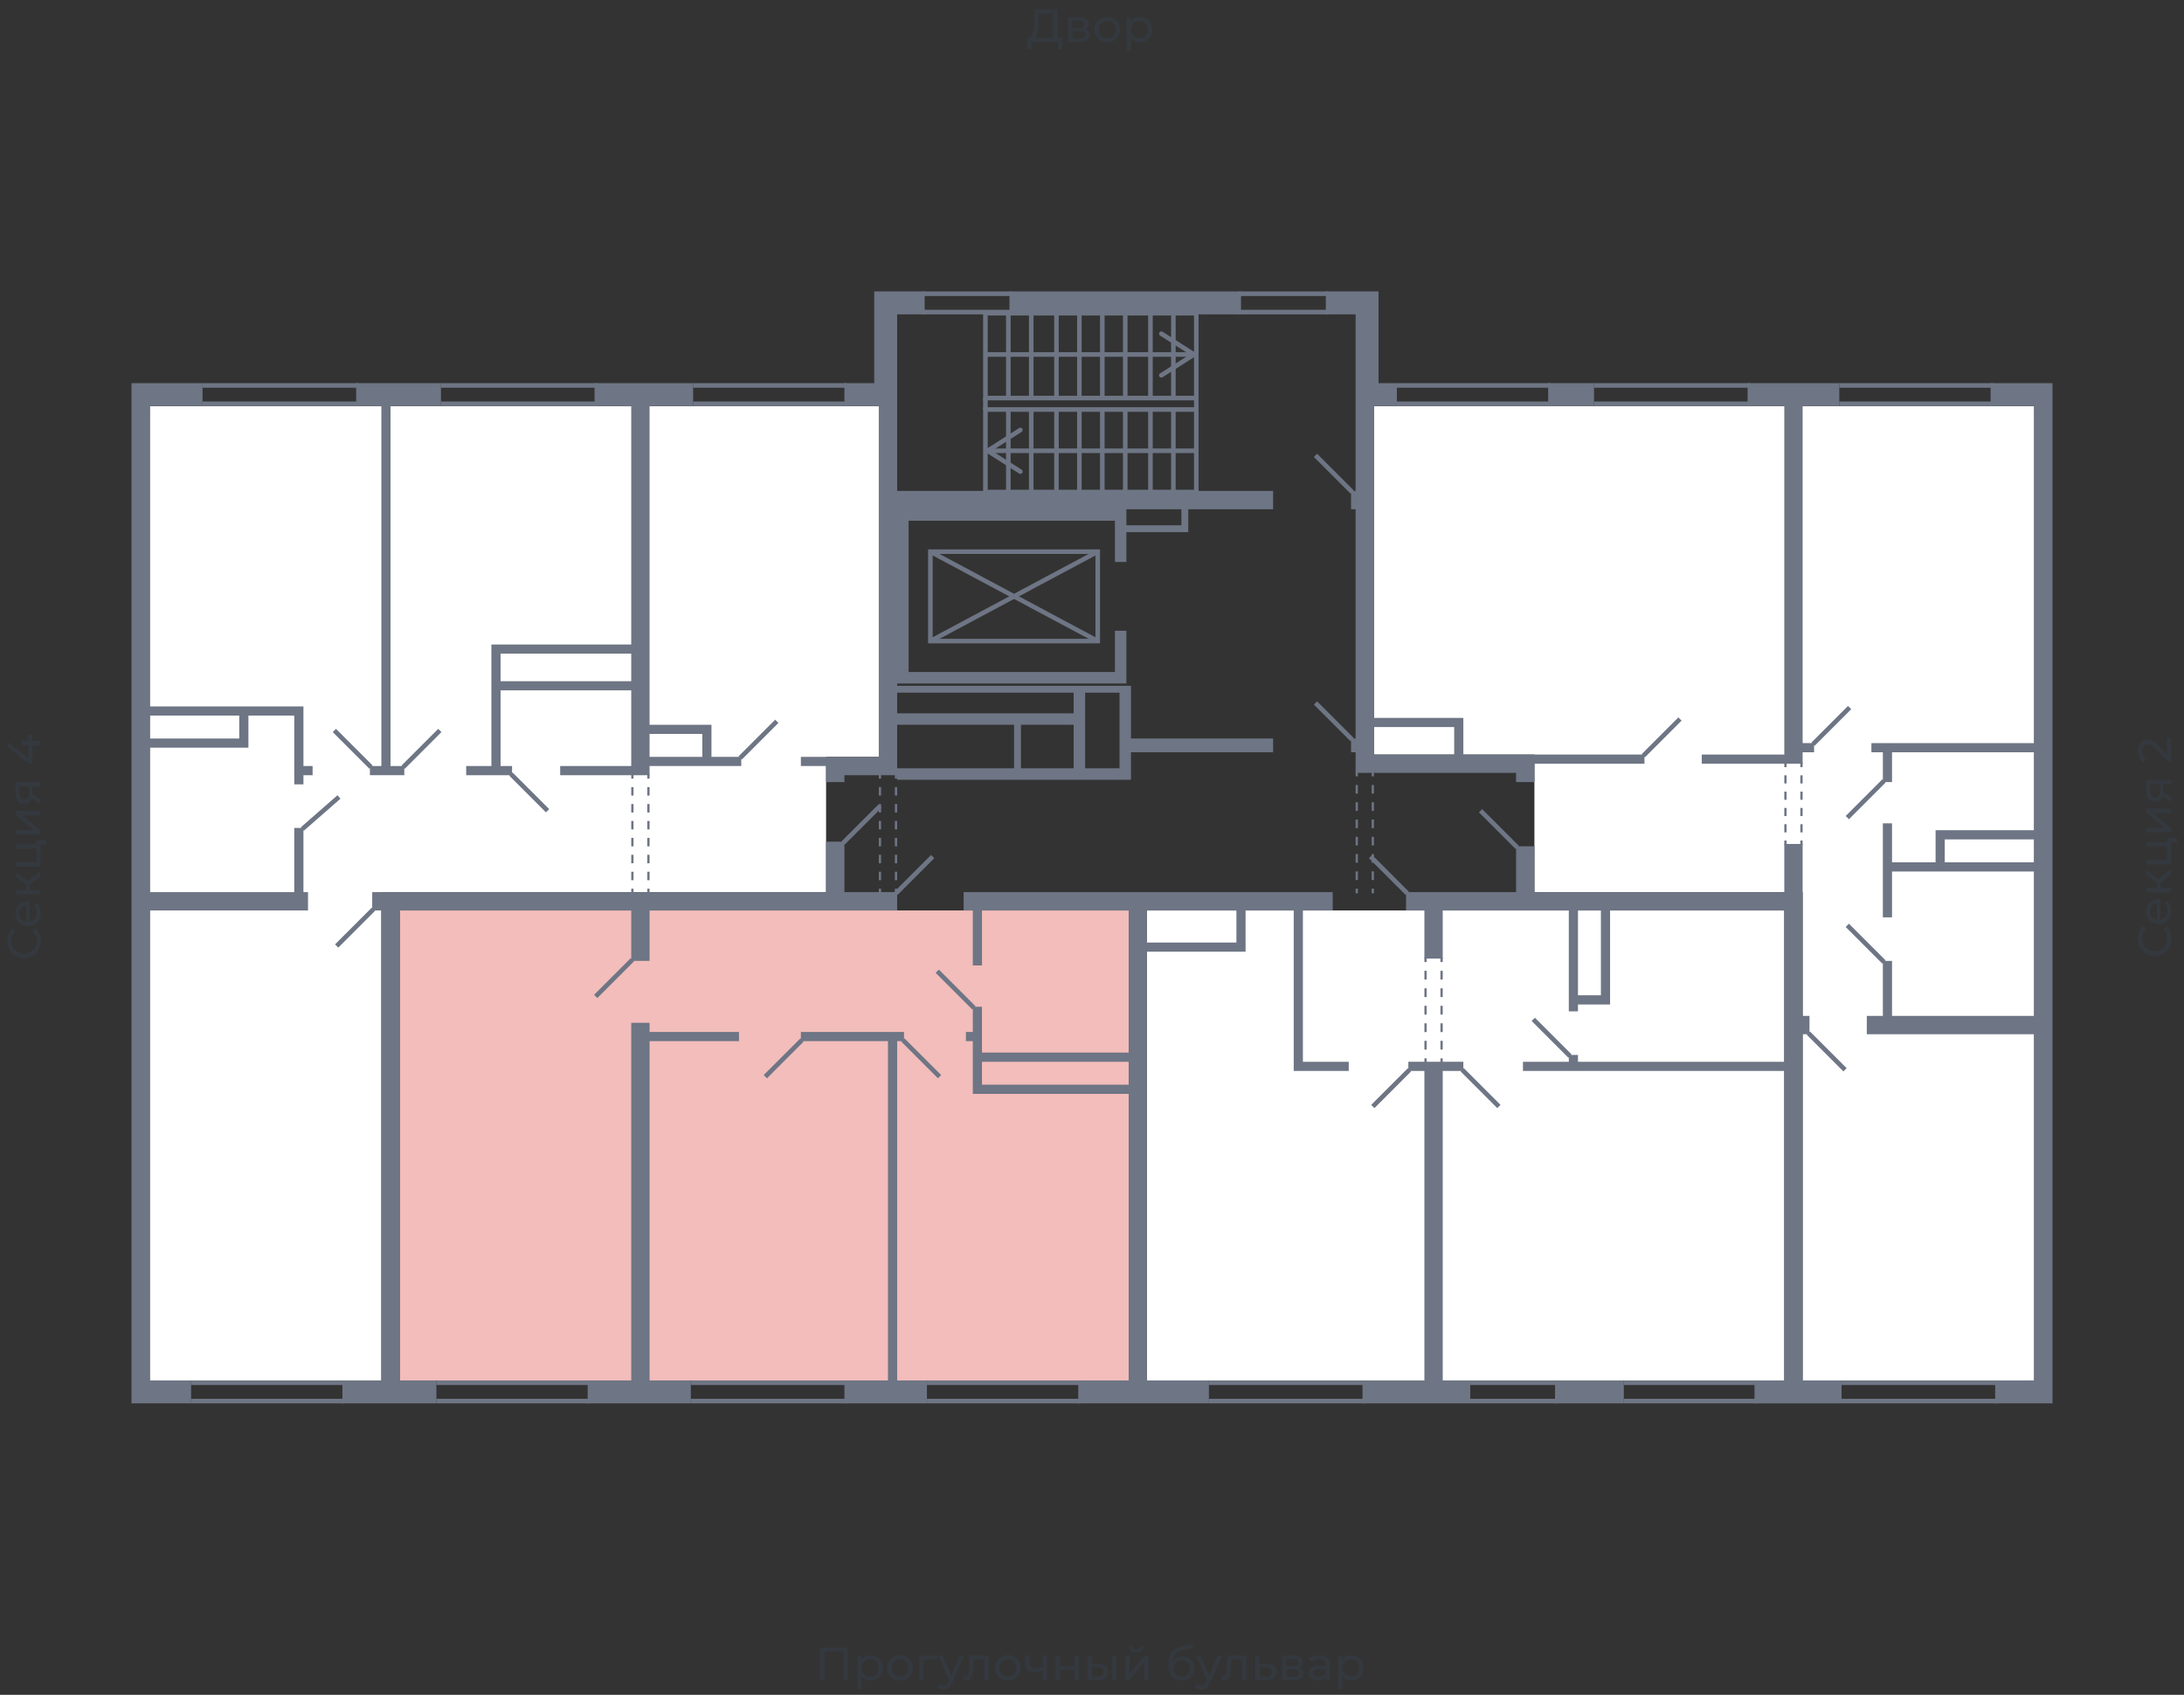 <svg xmlns="http://www.w3.org/2000/svg" width="656" height="509" viewBox="0 0 656 509">
  <rect x="0" y="0" width="656" height="509" fill="#333333" stroke="none"/>
  <title>1-2-2_3s_2-9fl</title>
  <g id="Слой_2" data-name="Слой 2">
    <g id="_1-2-2_3s_2-9fl" data-name="1-2-2_3s_2-9fl">
      <rect width="656" height="509" fill="none"/>
      <g id="hover">
        <polygon id="_1-2-2_3s_2-9fl_1" data-name="1-2-2_3s_2-9fl_1" points="412.691 226.614 412.691 121.955 610.992 121.955 610.992 414.587 541.449 414.587 541.449 267.927 460.889 267.927 460.889 226.614 412.691 226.614" fill="white"/>
        <polygon id="_1-2-2_3s_2-9fl_2" data-name="1-2-2_3s_2-9fl_2" points="400.986 273.435 535.94 273.435 535.94 414.587 344.525 414.587 344.525 273.435 400.986 273.435" fill="white"/>
        <polygon id="_1-2-2_3s_2-9fl_3" data-name="1-2-2_3s_2-9fl_3" points="292.196 273.435 339.017 273.435 339.017 414.587 120.06 414.587 120.06 273.435 292.196 273.435" fill="#F2BDBB"/>
        <polygon id="_1-2-2_3s_2-9fl_4" data-name="1-2-2_3s_2-9fl_4" points="248.129 267.927 114.551 267.927 114.551 414.587 45.008 414.587 45.008 121.955 263.965 121.955 263.965 227.303 248.129 227.303 248.129 267.927" fill="white"/>
      </g>
      <g id="o">
        <g>
          <line x1="441.61" y1="415.275" x2="467.774" y2="415.275" fill="none" stroke="#6e7584" stroke-miterlimit="10" stroke-width="1.377"/>
          <line x1="441.61" y1="420.783" x2="467.774" y2="420.783" fill="none" stroke="#6e7584" stroke-miterlimit="10" stroke-width="1.377"/>
          <line x1="487.742" y1="415.275" x2="527.678" y2="415.275" fill="none" stroke="#6e7584" stroke-miterlimit="10" stroke-width="1.377"/>
          <line x1="487.742" y1="420.783" x2="527.678" y2="420.783" fill="none" stroke="#6e7584" stroke-miterlimit="10" stroke-width="1.377"/>
          <line x1="363.116" y1="415.275" x2="409.937" y2="415.275" fill="none" stroke="#6e7584" stroke-miterlimit="10" stroke-width="1.377"/>
          <line x1="363.116" y1="420.783" x2="409.937" y2="420.783" fill="none" stroke="#6e7584" stroke-miterlimit="10" stroke-width="1.377"/>
          <line x1="103.535" y1="415.275" x2="57.402" y2="415.275" fill="none" stroke="#6e7584" stroke-miterlimit="10" stroke-width="1.377"/>
          <line x1="103.535" y1="420.783" x2="57.402" y2="420.783" fill="none" stroke="#6e7584" stroke-miterlimit="10" stroke-width="1.377"/>
          <line x1="107.666" y1="121.267" x2="60.845" y2="121.267" fill="none" stroke="#6e7584" stroke-miterlimit="10" stroke-width="1.377"/>
          <line x1="107.666" y1="115.758" x2="60.845" y2="115.758" fill="none" stroke="#6e7584" stroke-miterlimit="10" stroke-width="1.377"/>
          <line x1="179.274" y1="121.267" x2="132.453" y2="121.267" fill="none" stroke="#6e7584" stroke-miterlimit="10" stroke-width="1.377"/>
          <line x1="179.274" y1="115.758" x2="132.453" y2="115.758" fill="none" stroke="#6e7584" stroke-miterlimit="10" stroke-width="1.377"/>
          <line x1="254.326" y1="121.267" x2="208.193" y2="121.267" fill="none" stroke="#6e7584" stroke-miterlimit="10" stroke-width="1.377"/>
          <line x1="254.326" y1="115.758" x2="208.193" y2="115.758" fill="none" stroke="#6e7584" stroke-miterlimit="10" stroke-width="1.377"/>
          <line x1="254.326" y1="415.275" x2="207.505" y2="415.275" fill="none" stroke="#6e7584" stroke-miterlimit="10" stroke-width="1.377"/>
          <line x1="254.326" y1="420.783" x2="207.505" y2="420.783" fill="none" stroke="#6e7584" stroke-miterlimit="10" stroke-width="1.377"/>
          <line x1="177.209" y1="415.275" x2="131.076" y2="415.275" fill="none" stroke="#6e7584" stroke-miterlimit="10" stroke-width="1.377"/>
          <line x1="177.209" y1="420.783" x2="131.076" y2="420.783" fill="none" stroke="#6e7584" stroke-miterlimit="10" stroke-width="1.377"/>
          <line x1="324.557" y1="415.275" x2="278.425" y2="415.275" fill="none" stroke="#6e7584" stroke-miterlimit="10" stroke-width="1.377"/>
          <line x1="324.557" y1="420.783" x2="278.425" y2="420.783" fill="none" stroke="#6e7584" stroke-miterlimit="10" stroke-width="1.377"/>
          <line x1="553.154" y1="415.275" x2="599.975" y2="415.275" fill="none" stroke="#6e7584" stroke-miterlimit="10" stroke-width="1.377"/>
          <line x1="553.154" y1="420.783" x2="599.975" y2="420.783" fill="none" stroke="#6e7584" stroke-miterlimit="10" stroke-width="1.377"/>
          <line x1="552.465" y1="121.267" x2="598.598" y2="121.267" fill="none" stroke="#6e7584" stroke-miterlimit="10" stroke-width="1.377"/>
          <line x1="552.465" y1="115.758" x2="598.598" y2="115.758" fill="none" stroke="#6e7584" stroke-miterlimit="10" stroke-width="1.377"/>
          <line x1="478.791" y1="121.267" x2="525.612" y2="121.267" fill="none" stroke="#6e7584" stroke-miterlimit="10" stroke-width="1.377"/>
          <line x1="478.791" y1="115.758" x2="525.612" y2="115.758" fill="none" stroke="#6e7584" stroke-miterlimit="10" stroke-width="1.377"/>
          <line x1="419.576" y1="121.267" x2="465.709" y2="121.267" fill="none" stroke="#6e7584" stroke-miterlimit="10" stroke-width="1.377"/>
          <line x1="419.576" y1="115.758" x2="465.709" y2="115.758" fill="none" stroke="#6e7584" stroke-miterlimit="10" stroke-width="1.377"/>
        </g>
        <g>
          <line x1="277.048" y1="93.725" x2="303.901" y2="93.725" fill="none" stroke="#6e7584" stroke-miterlimit="10" stroke-width="1.377"/>
          <line x1="277.048" y1="88.217" x2="303.901" y2="88.217" fill="none" stroke="#6e7584" stroke-miterlimit="10" stroke-width="1.377"/>
          <line x1="398.92" y1="93.725" x2="372.067" y2="93.725" fill="none" stroke="#6e7584" stroke-miterlimit="10" stroke-width="1.377"/>
          <line x1="398.92" y1="88.217" x2="372.067" y2="88.217" fill="none" stroke="#6e7584" stroke-miterlimit="10" stroke-width="1.377"/>
        </g>
      </g>
      <g id="d">
        <g>
          <line x1="450.217" y1="332.305" x2="439.2" y2="321.289" fill="none" stroke="#6e7584" stroke-miterlimit="10" stroke-width="1.377"/>
          <line x1="471.561" y1="317.158" x2="460.545" y2="306.141" fill="none" stroke="#6e7584" stroke-miterlimit="10" stroke-width="1.377"/>
          <line x1="411.658" y1="257.254" x2="422.675" y2="268.271" fill="none" stroke="#6e7584" stroke-miterlimit="10" stroke-width="1.377"/>
          <line x1="423.363" y1="321.289" x2="412.347" y2="332.305" fill="none" stroke="#6e7584" stroke-miterlimit="10" stroke-width="1.377"/>
          <g>
            <line x1="428.183" y1="287.55" x2="428.183" y2="288.927" fill="none" stroke="#6e7584" stroke-miterlimit="10" stroke-width="0.689"/>
            <line x1="428.183" y1="291.556" x2="428.183" y2="316.532" fill="none" stroke="#6e7584" stroke-miterlimit="10" stroke-width="0.689" stroke-dasharray="2.629 2.629"/>
            <line x1="428.183" y1="317.846" x2="428.183" y2="319.223" fill="none" stroke="#6e7584" stroke-miterlimit="10" stroke-width="0.689"/>
          </g>
          <g>
            <line x1="433.003" y1="287.55" x2="433.003" y2="288.927" fill="none" stroke="#6e7584" stroke-miterlimit="10" stroke-width="0.689"/>
            <line x1="433.003" y1="291.556" x2="433.003" y2="316.532" fill="none" stroke="#6e7584" stroke-miterlimit="10" stroke-width="0.689" stroke-dasharray="2.629 2.629"/>
            <line x1="433.003" y1="317.846" x2="433.003" y2="319.223" fill="none" stroke="#6e7584" stroke-miterlimit="10" stroke-width="0.689"/>
          </g>
          <line x1="153.454" y1="232.467" x2="164.471" y2="243.483" fill="none" stroke="#6e7584" stroke-miterlimit="10" stroke-width="1.377"/>
          <line x1="264.31" y1="242.106" x2="253.293" y2="253.123" fill="none" stroke="#6e7584" stroke-miterlimit="10" stroke-width="1.377"/>
          <line x1="112.141" y1="273.091" x2="101.125" y2="284.107" fill="none" stroke="#6e7584" stroke-miterlimit="10" stroke-width="1.377"/>
          <line x1="121.092" y1="230.401" x2="132.109" y2="219.384" fill="none" stroke="#6e7584" stroke-miterlimit="10" stroke-width="1.377"/>
          <line x1="111.453" y1="230.401" x2="100.436" y2="219.384" fill="none" stroke="#6e7584" stroke-miterlimit="10" stroke-width="1.377"/>
          <line x1="101.813" y1="239.352" x2="90.797" y2="248.992" fill="none" stroke="#6e7584" stroke-miterlimit="10" stroke-width="1.377"/>
          <line x1="233.325" y1="216.63" x2="222.308" y2="227.647" fill="none" stroke="#6e7584" stroke-miterlimit="10" stroke-width="1.377"/>
          <g>
            <line x1="194.767" y1="232.467" x2="194.767" y2="233.844" fill="none" stroke="#6e7584" stroke-miterlimit="10" stroke-width="0.689"/>
            <line x1="194.767" y1="236.386" x2="194.767" y2="265.623" fill="none" stroke="#6e7584" stroke-miterlimit="10" stroke-width="0.689" stroke-dasharray="2.542 2.542"/>
            <line x1="194.767" y1="266.894" x2="194.767" y2="268.271" fill="none" stroke="#6e7584" stroke-miterlimit="10" stroke-width="0.689"/>
          </g>
          <g>
            <line x1="189.947" y1="232.467" x2="189.947" y2="233.844" fill="none" stroke="#6e7584" stroke-miterlimit="10" stroke-width="0.689"/>
            <line x1="189.947" y1="236.386" x2="189.947" y2="265.623" fill="none" stroke="#6e7584" stroke-miterlimit="10" stroke-width="0.689" stroke-dasharray="2.542 2.542"/>
            <line x1="189.947" y1="266.894" x2="189.947" y2="268.271" fill="none" stroke="#6e7584" stroke-miterlimit="10" stroke-width="0.689"/>
          </g>
          <line x1="281.523" y1="291.681" x2="292.54" y2="302.698" fill="none" stroke="#6e7584" stroke-miterlimit="10" stroke-width="1.377"/>
          <line x1="229.882" y1="323.354" x2="240.899" y2="312.338" fill="none" stroke="#6e7584" stroke-miterlimit="10" stroke-width="1.377"/>
          <line x1="178.93" y1="299.255" x2="189.947" y2="288.239" fill="none" stroke="#6e7584" stroke-miterlimit="10" stroke-width="1.377"/>
          <line x1="280.146" y1="257.254" x2="269.129" y2="268.271" fill="none" stroke="#6e7584" stroke-miterlimit="10" stroke-width="1.377"/>
          <line x1="271.195" y1="312.338" x2="282.212" y2="323.354" fill="none" stroke="#6e7584" stroke-miterlimit="10" stroke-width="1.377"/>
          <line x1="504.612" y1="215.942" x2="493.595" y2="226.958" fill="none" stroke="#6e7584" stroke-miterlimit="10" stroke-width="1.377"/>
          <line x1="444.708" y1="243.483" x2="455.725" y2="254.5" fill="none" stroke="#6e7584" stroke-miterlimit="10" stroke-width="1.377"/>
          <line x1="543.17" y1="310.272" x2="554.187" y2="321.289" fill="none" stroke="#6e7584" stroke-miterlimit="10" stroke-width="1.377"/>
          <line x1="544.547" y1="223.516" x2="555.564" y2="212.499" fill="none" stroke="#6e7584" stroke-miterlimit="10" stroke-width="1.377"/>
          <line x1="554.875" y1="245.549" x2="565.892" y2="234.532" fill="none" stroke="#6e7584" stroke-miterlimit="10" stroke-width="1.377"/>
          <line x1="554.875" y1="277.911" x2="565.892" y2="288.927" fill="none" stroke="#6e7584" stroke-miterlimit="10" stroke-width="1.377"/>
          <g>
            <line x1="541.104" y1="229.024" x2="541.104" y2="230.401" fill="none" stroke="#6e7584" stroke-miterlimit="10" stroke-width="0.689"/>
            <line x1="541.104" y1="232.849" x2="541.104" y2="251.21" fill="none" stroke="#6e7584" stroke-miterlimit="10" stroke-width="0.689" stroke-dasharray="2.448 2.448"/>
            <line x1="541.104" y1="252.434" x2="541.104" y2="253.811" fill="none" stroke="#6e7584" stroke-miterlimit="10" stroke-width="0.689"/>
          </g>
          <g>
            <line x1="536.285" y1="229.024" x2="536.285" y2="230.401" fill="none" stroke="#6e7584" stroke-miterlimit="10" stroke-width="0.689"/>
            <line x1="536.285" y1="232.849" x2="536.285" y2="251.21" fill="none" stroke="#6e7584" stroke-miterlimit="10" stroke-width="0.689" stroke-dasharray="2.448 2.448"/>
            <line x1="536.285" y1="252.434" x2="536.285" y2="253.811" fill="none" stroke="#6e7584" stroke-miterlimit="10" stroke-width="0.689"/>
          </g>
        </g>
        <g>
          <line x1="406.15" y1="147.776" x2="395.133" y2="136.759" fill="none" stroke="#6e7584" stroke-miterlimit="10" stroke-width="1.377"/>
          <line x1="406.15" y1="222.138" x2="395.133" y2="211.122" fill="none" stroke="#6e7584" stroke-miterlimit="10" stroke-width="1.377"/>
          <g>
            <rect x="295.983" y="122.988" width="63.346" height="24.788" fill="none" stroke="#6e7584" stroke-miterlimit="10" stroke-width="1.377"/>
            <line x1="302.868" y1="147.776" x2="302.868" y2="122.988" fill="none" stroke="#6e7584" stroke-miterlimit="10" stroke-width="1.377"/>
            <line x1="309.754" y1="147.776" x2="309.754" y2="122.988" fill="none" stroke="#6e7584" stroke-miterlimit="10" stroke-width="1.377"/>
            <line x1="317.328" y1="147.776" x2="317.328" y2="122.988" fill="none" stroke="#6e7584" stroke-miterlimit="10" stroke-width="1.377"/>
            <line x1="324.213" y1="147.776" x2="324.213" y2="122.988" fill="none" stroke="#6e7584" stroke-miterlimit="10" stroke-width="1.377"/>
            <line x1="331.098" y1="147.776" x2="331.098" y2="122.988" fill="none" stroke="#6e7584" stroke-miterlimit="10" stroke-width="1.377"/>
            <line x1="337.984" y1="147.776" x2="337.984" y2="122.988" fill="none" stroke="#6e7584" stroke-miterlimit="10" stroke-width="1.377"/>
            <line x1="345.558" y1="147.776" x2="345.558" y2="122.988" fill="none" stroke="#6e7584" stroke-miterlimit="10" stroke-width="1.377"/>
            <line x1="352.443" y1="147.776" x2="352.443" y2="122.988" fill="none" stroke="#6e7584" stroke-miterlimit="10" stroke-width="1.377"/>
            <g>
              <line x1="359.329" y1="135.382" x2="297.638" y2="135.382" fill="none" stroke="#6e7584" stroke-miterlimit="10" stroke-width="1.377"/>
              <path d="M307.051,128.772a.69.69,0,0,1-.213.951l-8.885,5.659,8.885,5.659a.689.689,0,1,1-.74,1.162l-9.8-6.24a.69.69,0,0,1,0-1.162l9.8-6.24a.691.691,0,0,1,.953.211Z" fill="#6e7584"/>
            </g>
          </g>
          <g>
            <rect x="295.983" y="94.069" width="63.346" height="25.476" fill="none" stroke="#6e7584" stroke-miterlimit="10" stroke-width="1.377"/>
            <line x1="302.868" y1="119.545" x2="302.868" y2="94.069" fill="none" stroke="#6e7584" stroke-miterlimit="10" stroke-width="1.377"/>
            <line x1="309.754" y1="119.545" x2="309.754" y2="94.069" fill="none" stroke="#6e7584" stroke-miterlimit="10" stroke-width="1.377"/>
            <line x1="317.328" y1="119.545" x2="317.328" y2="94.069" fill="none" stroke="#6e7584" stroke-miterlimit="10" stroke-width="1.377"/>
            <line x1="324.213" y1="119.545" x2="324.213" y2="94.069" fill="none" stroke="#6e7584" stroke-miterlimit="10" stroke-width="1.377"/>
            <line x1="331.098" y1="119.545" x2="331.098" y2="94.069" fill="none" stroke="#6e7584" stroke-miterlimit="10" stroke-width="1.377"/>
            <line x1="337.984" y1="119.545" x2="337.984" y2="94.069" fill="none" stroke="#6e7584" stroke-miterlimit="10" stroke-width="1.377"/>
            <line x1="345.558" y1="119.545" x2="345.558" y2="94.069" fill="none" stroke="#6e7584" stroke-miterlimit="10" stroke-width="1.377"/>
            <line x1="352.443" y1="119.545" x2="352.443" y2="94.069" fill="none" stroke="#6e7584" stroke-miterlimit="10" stroke-width="1.377"/>
            <g>
              <line x1="357.673" y1="106.463" x2="295.983" y2="106.463" fill="none" stroke="#6e7584" stroke-miterlimit="10" stroke-width="1.377"/>
              <path d="M348.261,99.853a.689.689,0,0,0,.212.951l8.886,5.659-8.886,5.659a.689.689,0,1,0,.74,1.162l9.8-6.24a.689.689,0,0,0,0-1.162l-9.8-6.24a.692.692,0,0,0-.952.211Z" fill="#6e7584"/>
            </g>
          </g>
          <line x1="359.329" y1="122.988" x2="359.329" y2="119.545" fill="none" stroke="#6e7584" stroke-miterlimit="10" stroke-width="1.377"/>
          <line x1="295.983" y1="122.988" x2="295.983" y2="119.545" fill="none" stroke="#6e7584" stroke-miterlimit="10" stroke-width="1.377"/>
          <rect x="291.163" y="153.973" width="26.853" height="50.264" transform="translate(125.485 483.694) rotate(-90)" fill="none" stroke="#6e7584" stroke-miterlimit="10" stroke-width="1.377"/>
          <line x1="279.458" y1="192.531" x2="329.721" y2="165.678" fill="none" stroke="#6e7584" stroke-miterlimit="10" stroke-width="1.377"/>
          <line x1="329.721" y1="192.531" x2="279.458" y2="165.678" fill="none" stroke="#6e7584" stroke-miterlimit="10" stroke-width="1.377"/>
          <g>
            <line x1="407.527" y1="231.778" x2="407.527" y2="233.155" fill="none" stroke="#6e7584" stroke-miterlimit="10" stroke-width="0.689"/>
            <line x1="407.527" y1="235.75" x2="407.527" y2="265.596" fill="none" stroke="#6e7584" stroke-miterlimit="10" stroke-width="0.689" stroke-dasharray="2.595 2.595"/>
            <line x1="407.527" y1="266.894" x2="407.527" y2="268.271" fill="none" stroke="#6e7584" stroke-miterlimit="10" stroke-width="0.689"/>
          </g>
          <g>
            <line x1="412.347" y1="231.778" x2="412.347" y2="233.155" fill="none" stroke="#6e7584" stroke-miterlimit="10" stroke-width="0.689"/>
            <line x1="412.347" y1="235.75" x2="412.347" y2="265.596" fill="none" stroke="#6e7584" stroke-miterlimit="10" stroke-width="0.689" stroke-dasharray="2.595 2.595"/>
            <line x1="412.347" y1="266.894" x2="412.347" y2="268.271" fill="none" stroke="#6e7584" stroke-miterlimit="10" stroke-width="0.689"/>
          </g>
          <g>
            <line x1="264.31" y1="232.467" x2="264.31" y2="233.844" fill="none" stroke="#6e7584" stroke-miterlimit="10" stroke-width="0.689"/>
            <line x1="264.31" y1="236.386" x2="264.31" y2="265.623" fill="none" stroke="#6e7584" stroke-miterlimit="10" stroke-width="0.689" stroke-dasharray="2.542 2.542"/>
            <line x1="264.31" y1="266.894" x2="264.31" y2="268.271" fill="none" stroke="#6e7584" stroke-miterlimit="10" stroke-width="0.689"/>
          </g>
          <g>
            <line x1="269.129" y1="232.467" x2="269.129" y2="233.844" fill="none" stroke="#6e7584" stroke-miterlimit="10" stroke-width="0.689"/>
            <line x1="269.129" y1="236.386" x2="269.129" y2="265.623" fill="none" stroke="#6e7584" stroke-miterlimit="10" stroke-width="0.689" stroke-dasharray="2.542 2.542"/>
            <line x1="269.129" y1="266.894" x2="269.129" y2="268.271" fill="none" stroke="#6e7584" stroke-miterlimit="10" stroke-width="0.689"/>
          </g>
        </g>
      </g>
      <g id="s">
        <g>
          <rect x="467.086" y="414.586" width="20.656" height="6.885" fill="#6e7584"/>
          <path d="M391.346,273.435H400.3v-5.508H289.442v5.508H292.2V289.96h2.754V273.435h44.067v42.69H294.95V302.354H292.2v7.574H290.13v2.754H292.2v15.836h46.821v86.068H323.869v6.886h39.247v-6.886H344.525V285.829h29.607V273.435h14.46v48.2h16.525v-2.754H391.346Zm-52.329,52.329H294.95v-6.885h44.067Zm32.361-42.689H344.525v-9.64h26.853Z" fill="#6e7584"/>
          <polygon points="433.347 321.633 439.544 321.633 439.544 318.879 423.019 318.879 423.019 321.633 427.839 321.633 427.839 414.586 409.248 414.586 409.248 421.472 441.61 421.472 441.61 414.586 433.347 414.586 433.347 321.633" fill="#6e7584"/>
          <path d="M91.141,228.68V212.155H45.008v-90.2H60.845V115.07H39.5v306.4H57.4v-6.886H45.008V273.435h47.51v-5.508H91.141v-19.28H88.387v19.28H45.008V224.548H74.616v-9.639H88.387v20.656h2.754v-2.754H93.9v-2.754H91.141Zm-19.279-6.886H45.008v-6.885H71.862Z" fill="#6e7584"/>
          <path d="M153.8,230.057h-3.442V207.335H189.6v22.722H168.258v2.754h26.853v-2.754h27.542V227.3H213.7v-9.639H195.111V121.955h13.082V115.07H178.586v6.885H189.6v71.609h-42v36.493h-7.574v2.754H153.8Zm41.313-9.64h15.837V227.3H195.111Zm-44.755-24.1H189.6v8.263H150.356Z" fill="#6e7584"/>
          <polygon points="114.551 230.057 111.109 230.057 111.109 232.811 121.437 232.811 121.437 230.057 117.305 230.057 117.305 121.955 132.453 121.955 132.453 115.07 106.977 115.07 106.977 121.955 114.551 121.955 114.551 230.057" fill="#6e7584"/>
          <path d="M248.129,232.811v2.065h5.508v-2.065h15.837v1.377h70.231v-8.263H382.4v-4.131h-42.69V205.958H269.474v-.689h68.854V189.433h-3.443v12.393H272.916V156.382h61.969v12.394h3.443v-8.951h18.591V152.94H382.4v-5.509H269.474V94.413h8.262V87.528H262.588V115.07h-8.951v6.885h10.328V227.3h-23.41v2.755h7.574Zm90.2-79.871h16.525v4.82H338.328Zm-15.836,77.805H306.655V217.663h15.837Zm3.442-22.722h10.329v22.722H325.934Zm-56.46,0h53.018v6.2H269.474Zm0,9.64h35.115v13.082H269.474Z" fill="#6e7584"/>
          <polygon points="195.111 307.174 189.603 307.174 189.603 414.586 176.52 414.586 176.52 421.472 207.505 421.472 207.505 414.586 195.111 414.586 195.111 312.682 221.964 312.682 221.964 309.928 195.111 309.928 195.111 307.174" fill="#6e7584"/>
          <polygon points="120.06 273.435 189.603 273.435 189.603 288.583 195.111 288.583 195.111 273.435 253.637 273.435 269.474 273.435 269.474 267.927 253.637 267.927 253.637 252.779 248.129 252.779 248.129 267.927 114.551 267.927 111.797 267.927 111.797 273.435 114.551 273.435 114.551 414.586 102.846 414.586 102.846 421.472 114.551 421.472 120.06 421.472 131.076 421.472 131.076 414.586 120.06 414.586 120.06 273.435" fill="#6e7584"/>
          <polygon points="269.474 312.682 271.539 312.682 271.539 309.928 268.097 309.928 240.555 309.928 240.555 312.682 266.72 312.682 266.72 414.586 253.637 414.586 253.637 421.472 278.425 421.472 278.425 414.586 269.474 414.586 269.474 312.682" fill="#6e7584"/>
          <path d="M541.449,310.616h2.065v-5.508h-2.065V253.467H535.94v14.46H460.889V254.156h-5.508v13.771h-33.05v5.508h5.508v14.459h5.508V273.435h37.87v30.3h2.754v-2.066h9.64v-28.23H535.94v45.444H473.971v-2.066h-2.754v2.066H457.446v2.754H535.94v92.953h-8.951v6.886h26.165v-6.886H541.449Zm-60.592-11.7h-6.886V273.435h6.886Z" fill="#6e7584"/>
          <rect x="465.02" y="115.07" width="13.771" height="6.885" fill="#6e7584"/>
          <path d="M597.909,115.07v6.885h13.083V223.171H562.105v2.754h3.443v8.951H568.3v-8.951h42.69v23.411H581.384v9.64H568.3V247.27h-2.754V275.5H568.3V261.73h42.69v43.378H568.3V288.583h-2.754v16.525h-4.82v5.508h50.264v103.97H599.286v6.886H616.5V115.07Zm13.083,143.906H584.138V252.09h26.854Z" fill="#6e7584"/>
          <path d="M412.691,232.122h42.69v2.754h5.508v-5.508h33.05v-2.754h-54.4V215.6H412.691V121.955h6.885V115.07h-5.508V87.528H398.232v6.885h8.951v53.018h-1.378v5.509h1.378v68.854h-1.378v4.131h1.378v6.2Zm0-13.771h24.1v8.263h-24.1Z" fill="#6e7584"/>
          <polygon points="541.449 229.368 541.449 225.925 544.891 225.925 544.891 223.171 541.449 223.171 541.449 121.955 552.465 121.955 552.465 115.07 524.924 115.07 524.924 121.955 535.94 121.955 535.94 226.614 511.153 226.614 511.153 229.368 535.94 229.368 541.449 229.368" fill="#6e7584"/>
          <rect x="303.212" y="87.528" width="69.543" height="6.885" fill="#6e7584"/>
        </g>
      </g>
      <g id="t" opacity="0.4">
        <g>
          <path d="M254.708,494.809v9.8h-1.372v-8.582h-5.684v8.582h-1.386v-9.8Z" fill="#34424f"/>
          <path d="M263.4,497.6a3.433,3.433,0,0,1,1.337,1.33,4.29,4.29,0,0,1,0,3.955,3.411,3.411,0,0,1-1.337,1.337,3.894,3.894,0,0,1-1.932.476,3.443,3.443,0,0,1-1.463-.308,3.034,3.034,0,0,1-1.127-.9v3.836h-1.344V497.189h1.288v1.176a2.857,2.857,0,0,1,1.134-.931,3.578,3.578,0,0,1,1.512-.315A3.9,3.9,0,0,1,263.4,497.6Zm-.763,5.593a2.378,2.378,0,0,0,.9-.924,3,3,0,0,0,0-2.73,2.326,2.326,0,0,0-.9-.917,2.545,2.545,0,0,0-1.281-.323,2.481,2.481,0,0,0-1.267.33,2.379,2.379,0,0,0-.9.917,2.736,2.736,0,0,0-.329,1.358,2.815,2.815,0,0,0,.322,1.365,2.3,2.3,0,0,0,.9.924,2.645,2.645,0,0,0,2.555,0Z" fill="#34424f"/>
          <path d="M268.358,504.2a3.553,3.553,0,0,1-1.379-1.351,4.086,4.086,0,0,1,0-3.906,3.5,3.5,0,0,1,1.379-1.344,4.318,4.318,0,0,1,3.969,0,3.524,3.524,0,0,1,1.372,1.344,4.086,4.086,0,0,1,0,3.906,3.576,3.576,0,0,1-1.372,1.351,4.264,4.264,0,0,1-3.969,0Zm3.269-1.015a2.327,2.327,0,0,0,.889-.924,3.054,3.054,0,0,0,0-2.73,2.277,2.277,0,0,0-.889-.917,2.7,2.7,0,0,0-2.562,0,2.319,2.319,0,0,0-.9.917,3,3,0,0,0,0,2.73,2.371,2.371,0,0,0,.9.924,2.658,2.658,0,0,0,2.562,0Z" fill="#34424f"/>
          <path d="M281.6,498.365h-4.117v6.244h-1.344v-7.42H281.6Z" fill="#34424f"/>
          <path d="M289.637,497.189l-3.6,8.162a3.684,3.684,0,0,1-1.114,1.6,2.539,2.539,0,0,1-1.532.462,3.261,3.261,0,0,1-1.058-.175,2.178,2.178,0,0,1-.847-.511l.574-1.008a1.873,1.873,0,0,0,1.331.546,1.28,1.28,0,0,0,.818-.26,2.2,2.2,0,0,0,.6-.888l.237-.518-3.275-7.406h1.4l2.59,5.936,2.562-5.936Z" fill="#34424f"/>
          <path d="M296.987,497.189v7.42h-1.344v-6.244h-3.192l-.084,1.652a17.748,17.748,0,0,1-.266,2.5,3.944,3.944,0,0,1-.644,1.6,1.467,1.467,0,0,1-1.246.6,3.176,3.176,0,0,1-.826-.126l.084-1.135a1.442,1.442,0,0,0,.336.042.909.909,0,0,0,.84-.489,3.09,3.09,0,0,0,.364-1.162q.084-.672.154-1.918l.126-2.744Z" fill="#34424f"/>
          <path d="M300.781,504.2a3.553,3.553,0,0,1-1.379-1.351,4.086,4.086,0,0,1,0-3.906,3.5,3.5,0,0,1,1.379-1.344,4.071,4.071,0,0,1,1.988-.483,4.03,4.03,0,0,1,1.981.483,3.517,3.517,0,0,1,1.372,1.344,4.086,4.086,0,0,1,0,3.906,3.569,3.569,0,0,1-1.372,1.351,3.981,3.981,0,0,1-1.981.49A4.021,4.021,0,0,1,300.781,504.2Zm3.269-1.015a2.327,2.327,0,0,0,.889-.924,3.054,3.054,0,0,0,0-2.73,2.277,2.277,0,0,0-.889-.917,2.7,2.7,0,0,0-2.562,0,2.319,2.319,0,0,0-.9.917,3,3,0,0,0,0,2.73,2.371,2.371,0,0,0,.9.924,2.658,2.658,0,0,0,2.562,0Z" fill="#34424f"/>
          <path d="M314.487,497.189v7.42h-1.344v-3a5.646,5.646,0,0,1-2.394.56,3.21,3.21,0,0,1-2.142-.644,2.4,2.4,0,0,1-.756-1.932v-2.408H309.2v2.324a1.408,1.408,0,0,0,.483,1.162,2.091,2.091,0,0,0,1.351.392,5.352,5.352,0,0,0,2.114-.49v-3.388Z" fill="#34424f"/>
          <path d="M317.091,497.189h1.344v3.15h4.228v-3.15h1.344v7.42h-1.344V501.5h-4.228v3.109h-1.344Z" fill="#34424f"/>
          <path d="M332.113,500.353a2.207,2.207,0,0,1,.742,1.778,2.25,2.25,0,0,1-.805,1.855,3.536,3.536,0,0,1-2.3.637l-3.122-.014v-7.42h1.344V499.7l2,.013A3.281,3.281,0,0,1,332.113,500.353Zm-1.085,2.884a1.355,1.355,0,0,0,.469-1.12,1.226,1.226,0,0,0-.462-1.064,2.415,2.415,0,0,0-1.386-.35l-1.68-.028v2.911l1.68.015A2.109,2.109,0,0,0,331.028,503.237Zm2.933-6.048h1.344v7.42h-1.344Z" fill="#34424f"/>
          <path d="M337.922,497.189h1.345v5.4l4.549-5.4h1.219v7.42H343.69v-5.4l-4.535,5.4h-1.233Zm1.863-1.463a1.83,1.83,0,0,1-.588-1.435h.909a1.126,1.126,0,0,0,.357.833,1.309,1.309,0,0,0,.917.315,1.337,1.337,0,0,0,.925-.315,1.109,1.109,0,0,0,.363-.833h.938a1.809,1.809,0,0,1-.6,1.435,2.414,2.414,0,0,1-1.609.5A2.382,2.382,0,0,1,339.785,495.726Z" fill="#34424f"/>
          <path d="M357.033,497.9a3.269,3.269,0,0,1,1.266,1.281,3.776,3.776,0,0,1,.455,1.869,3.728,3.728,0,0,1-.483,1.911,3.329,3.329,0,0,1-1.357,1.3,4.213,4.213,0,0,1-2,.462,3.51,3.51,0,0,1-2.918-1.3,5.723,5.723,0,0,1-1.029-3.647,5.991,5.991,0,0,1,.938-3.577,4.571,4.571,0,0,1,2.869-1.715l3.389-.756.2,1.231-3.121.673a4.078,4.078,0,0,0-2.171,1.092,3.516,3.516,0,0,0-.812,2.212,3.255,3.255,0,0,1,1.233-1.106,3.627,3.627,0,0,1,1.694-.392A3.674,3.674,0,0,1,357.033,497.9Zm-.82,5.376a2.261,2.261,0,0,0,.862-.889,2.671,2.671,0,0,0,.307-1.295,2.444,2.444,0,1,0-4.885,0,2.62,2.62,0,0,0,.315,1.295,2.28,2.28,0,0,0,.875.889,2.638,2.638,0,0,0,2.526,0Z" fill="#34424f"/>
          <path d="M367.084,497.189l-3.6,8.162a3.675,3.675,0,0,1-1.113,1.6,2.54,2.54,0,0,1-1.533.462,3.259,3.259,0,0,1-1.057-.175,2.171,2.171,0,0,1-.847-.511l.574-1.008a1.872,1.872,0,0,0,1.33.546,1.28,1.28,0,0,0,.819-.26,2.2,2.2,0,0,0,.6-.888l.238-.518-3.276-7.406h1.4l2.59,5.936,2.562-5.936Z" fill="#34424f"/>
          <path d="M374.434,497.189v7.42H373.09v-6.244H369.9l-.084,1.652a17.454,17.454,0,0,1-.266,2.5,3.93,3.93,0,0,1-.644,1.6,1.467,1.467,0,0,1-1.246.6,3.182,3.182,0,0,1-.826-.126l.084-1.135a1.448,1.448,0,0,0,.336.042.909.909,0,0,0,.84-.489,3.09,3.09,0,0,0,.364-1.162q.084-.672.154-1.918l.126-2.744Z" fill="#34424f"/>
          <path d="M382.625,500.353a2.207,2.207,0,0,1,.741,1.778,2.249,2.249,0,0,1-.8,1.855,3.539,3.539,0,0,1-2.3.637l-3.22-.014v-7.42h1.344V499.7l2.086.013A3.309,3.309,0,0,1,382.625,500.353Zm-1.1,2.884a1.352,1.352,0,0,0,.469-1.12,1.237,1.237,0,0,0-.454-1.064,2.414,2.414,0,0,0-1.394-.35l-1.764-.028v2.911l1.764.015A2.107,2.107,0,0,0,381.525,503.237Z" fill="#34424f"/>
          <path d="M391.584,502.565a1.756,1.756,0,0,1-.735,1.512,3.725,3.725,0,0,1-2.191.532h-3.57v-7.42h3.444a3.671,3.671,0,0,1,2.058.5,1.6,1.6,0,0,1,.742,1.407,1.661,1.661,0,0,1-.315,1.015,1.957,1.957,0,0,1-.875.651A1.708,1.708,0,0,1,391.584,502.565Zm-5.18-2.184h2.016a2.028,2.028,0,0,0,1.169-.28.929.929,0,0,0,.4-.812q0-1.063-1.568-1.064H386.4Zm3.416,2.926a.909.909,0,0,0,.42-.826.988.988,0,0,0-.385-.855,2.085,2.085,0,0,0-1.211-.279H386.4v2.226h2.156A2.392,2.392,0,0,0,389.82,503.307Z" fill="#34424f"/>
          <path d="M398.689,497.875a2.916,2.916,0,0,1,.819,2.253v4.481h-1.274v-.981a2.116,2.116,0,0,1-.959.791,3.639,3.639,0,0,1-1.477.274,3.088,3.088,0,0,1-2-.6,2.068,2.068,0,0,1-.034-3.157,3.518,3.518,0,0,1,2.267-.6h2.129v-.266a1.715,1.715,0,0,0-.5-1.33,2.125,2.125,0,0,0-1.484-.462,3.919,3.919,0,0,0-1.288.217,3.315,3.315,0,0,0-1.064.581l-.56-1.008a4.061,4.061,0,0,1,1.372-.707,5.755,5.755,0,0,1,1.695-.245A3.353,3.353,0,0,1,398.689,497.875Zm-1.336,5.439a1.971,1.971,0,0,0,.812-.973v-1.036h-2.073q-1.707,0-1.708,1.148a1.035,1.035,0,0,0,.434.881,1.982,1.982,0,0,0,1.2.323A2.506,2.506,0,0,0,397.353,503.314Z" fill="#34424f"/>
          <path d="M407.8,497.6a3.433,3.433,0,0,1,1.337,1.33,4.29,4.29,0,0,1,0,3.955,3.411,3.411,0,0,1-1.337,1.337,3.891,3.891,0,0,1-1.932.476,3.443,3.443,0,0,1-1.463-.308,3.042,3.042,0,0,1-1.127-.9v3.836H401.93V497.189h1.288v1.176a2.864,2.864,0,0,1,1.134-.931,3.578,3.578,0,0,1,1.512-.315A3.9,3.9,0,0,1,407.8,497.6Zm-.763,5.593a2.378,2.378,0,0,0,.9-.924,3,3,0,0,0,0-2.73,2.326,2.326,0,0,0-.9-.917,2.545,2.545,0,0,0-1.281-.323,2.481,2.481,0,0,0-1.267.33,2.379,2.379,0,0,0-.9.917,2.736,2.736,0,0,0-.329,1.358,2.815,2.815,0,0,0,.322,1.365,2.3,2.3,0,0,0,.9.924,2.645,2.645,0,0,0,2.555,0Z" fill="#34424f"/>
        </g>
        <g>
          <path d="M319.135,11.391V14.75h-1.3V12.609H309.77l-.015,2.141h-1.3l.013-3.359h.476q.926-.056,1.3-1.463a18.517,18.517,0,0,0,.462-3.97l.1-3.149h6.887v8.582ZM311.61,9.515a3.348,3.348,0,0,1-.833,1.876h5.531V4.027h-4.3l-.07,2.057A22.829,22.829,0,0,1,311.61,9.515Z" fill="#34424f"/>
          <path d="M327.325,10.565a1.754,1.754,0,0,1-.735,1.512,3.722,3.722,0,0,1-2.191.532h-3.57V5.189h3.444a3.677,3.677,0,0,1,2.059.5,1.6,1.6,0,0,1,.741,1.407,1.661,1.661,0,0,1-.315,1.015,1.957,1.957,0,0,1-.875.651A1.708,1.708,0,0,1,327.325,10.565Zm-5.179-2.184h2.015a2.034,2.034,0,0,0,1.17-.28.931.931,0,0,0,.4-.812q0-1.063-1.568-1.064h-2.015Zm3.416,2.926a.911.911,0,0,0,.419-.826.988.988,0,0,0-.385-.855,2.085,2.085,0,0,0-1.211-.279h-2.239v2.226H324.3A2.4,2.4,0,0,0,325.562,11.307Z" fill="#34424f"/>
          <path d="M330.615,12.2a3.553,3.553,0,0,1-1.379-1.351,3.841,3.841,0,0,1-.5-1.953,3.836,3.836,0,0,1,.5-1.953A3.5,3.5,0,0,1,330.615,5.6a4.318,4.318,0,0,1,3.969,0,3.517,3.517,0,0,1,1.372,1.344,3.836,3.836,0,0,1,.5,1.953,3.841,3.841,0,0,1-.5,1.953,3.569,3.569,0,0,1-1.372,1.351,4.264,4.264,0,0,1-3.969,0Zm3.269-1.015a2.327,2.327,0,0,0,.889-.924A2.815,2.815,0,0,0,335.1,8.9a2.818,2.818,0,0,0-.322-1.365,2.277,2.277,0,0,0-.889-.917,2.7,2.7,0,0,0-2.562,0,2.319,2.319,0,0,0-.9.917A2.777,2.777,0,0,0,330.1,8.9a2.774,2.774,0,0,0,.329,1.365,2.371,2.371,0,0,0,.9.924,2.658,2.658,0,0,0,2.562,0Z" fill="#34424f"/>
          <path d="M344.265,5.6a3.433,3.433,0,0,1,1.337,1.33,3.942,3.942,0,0,1,.483,1.974,3.979,3.979,0,0,1-.483,1.981,3.411,3.411,0,0,1-1.337,1.337,3.891,3.891,0,0,1-1.932.476,3.443,3.443,0,0,1-1.463-.308,3.042,3.042,0,0,1-1.127-.9v3.836H338.4V5.189h1.288V6.365a2.864,2.864,0,0,1,1.134-.931,3.578,3.578,0,0,1,1.512-.315A3.9,3.9,0,0,1,344.265,5.6Zm-.763,5.593a2.371,2.371,0,0,0,.9-.924,2.774,2.774,0,0,0,.329-1.365,2.777,2.777,0,0,0-.329-1.365,2.319,2.319,0,0,0-.9-.917,2.545,2.545,0,0,0-1.281-.323,2.481,2.481,0,0,0-1.267.33,2.379,2.379,0,0,0-.9.917,2.736,2.736,0,0,0-.329,1.358,2.815,2.815,0,0,0,.322,1.365,2.31,2.31,0,0,0,.9.924,2.645,2.645,0,0,0,2.555,0Z" fill="#34424f"/>
        </g>
        <g>
          <path d="M11.57,285.237a4.785,4.785,0,0,1-1.792,1.855,4.968,4.968,0,0,1-2.57.672,4.966,4.966,0,0,1-2.568-.672,4.777,4.777,0,0,1-1.792-1.862,5.449,5.449,0,0,1-.651-2.66,5.567,5.567,0,0,1,.385-2.1,4.288,4.288,0,0,1,1.141-1.624l.882.91a3.655,3.655,0,0,0-1.162,2.758,3.992,3.992,0,0,0,.49,1.974,3.54,3.54,0,0,0,1.351,1.379,3.774,3.774,0,0,0,1.924.5,3.776,3.776,0,0,0,1.926-.5,3.547,3.547,0,0,0,1.351-1.379,3.992,3.992,0,0,0,.49-1.974A3.659,3.659,0,0,0,9.8,279.756l.882-.91a4.354,4.354,0,0,1,1.148,1.631,5.527,5.527,0,0,1,.392,2.107A5.419,5.419,0,0,1,11.57,285.237Z" fill="#34424f"/>
          <path d="M8.847,270.768v6.02a2.331,2.331,0,0,0,1.575-.861,2.808,2.808,0,0,0,.595-1.827,2.754,2.754,0,0,0-.9-2.142l.868-.742a3.249,3.249,0,0,1,.9,1.253,4.72,4.72,0,0,1-.176,3.759,3.43,3.43,0,0,1-1.35,1.407,3.878,3.878,0,0,1-1.96.5,3.933,3.933,0,0,1-1.946-.483,3.462,3.462,0,0,1-1.351-1.33,3.788,3.788,0,0,1-.483-1.911,3.712,3.712,0,0,1,.483-1.9,3.4,3.4,0,0,1,1.351-1.3,4.112,4.112,0,0,1,1.988-.469A4.055,4.055,0,0,1,8.847,270.768Zm-2.506,5.257a2.374,2.374,0,0,0,1.54.763v-4.76a2.387,2.387,0,0,0-1.533.763,2.5,2.5,0,0,0-.007,3.234Z" fill="#34424f"/>
          <path d="M8.973,265.771v1.54h3.136v1.344H4.689v-1.344H7.825v-1.568l-3.136-2.409v-1.441l3.57,2.814,3.85-3.01v1.581Z" fill="#34424f"/>
          <path d="M10.933,252.358h2.954v1.274H12.109v6.651H4.689v-1.345h6.244v-4.06H4.689v-1.343h6.244Z" fill="#34424f"/>
          <path d="M4.689,250.623v-1.344h5.4l-5.4-4.55v-1.218h7.42v1.344h-5.4l5.4,4.536v1.232Z" fill="#34424f"/>
          <path d="M4.689,234.957h7.42v1.2H9.757v2.31l2.352,1.624v1.442l-2.534-1.806a2.464,2.464,0,0,1-.833,1.288,2.3,2.3,0,0,1-1.45.448,2.292,2.292,0,0,1-1.938-.868,3.852,3.852,0,0,1-.665-2.394Zm3.745,4.669a2.308,2.308,0,0,0,.357-1.407v-2.058H5.865v2q0,1.932,1.469,1.932A1.292,1.292,0,0,0,8.434,239.626Z" fill="#34424f"/>
          <path d="M9.7,220.677v1.862h2.408V223.9H9.7v5.446h-.98l-6.412-5.012v-1.512l6.188,4.8v-3.766H6.369v-1.316H8.5v-1.862Z" fill="#34424f"/>
        </g>
        <g>
          <path d="M651.569,284.571a4.778,4.778,0,0,1-1.792,1.855,5.245,5.245,0,0,1-5.137,0,4.77,4.77,0,0,1-1.792-1.862,5.439,5.439,0,0,1-.652-2.66,5.567,5.567,0,0,1,.385-2.1,4.3,4.3,0,0,1,1.142-1.624l.881.91a3.655,3.655,0,0,0-1.162,2.758,3.982,3.982,0,0,0,.491,1.974,3.544,3.544,0,0,0,1.35,1.379,3.978,3.978,0,0,0,3.851,0,3.551,3.551,0,0,0,1.35-1.379,3.982,3.982,0,0,0,.491-1.974,3.663,3.663,0,0,0-1.176-2.758l.882-.91a4.352,4.352,0,0,1,1.147,1.631,5.509,5.509,0,0,1,.393,2.107A5.409,5.409,0,0,1,651.569,284.571Z" fill="#34424f"/>
          <path d="M648.847,270.1v6.02a2.334,2.334,0,0,0,1.575-.861,2.814,2.814,0,0,0,.6-1.827,2.75,2.75,0,0,0-.9-2.142l.868-.742a3.241,3.241,0,0,1,.9,1.253,4.731,4.731,0,0,1-.176,3.759,3.426,3.426,0,0,1-1.351,1.407,3.875,3.875,0,0,1-1.96.5,3.936,3.936,0,0,1-1.946-.483,3.46,3.46,0,0,1-1.35-1.33,3.778,3.778,0,0,1-.484-1.911,3.7,3.7,0,0,1,.484-1.9,3.4,3.4,0,0,1,1.35-1.3,4.112,4.112,0,0,1,1.988-.469A3.774,3.774,0,0,1,648.847,270.1Zm-2.506,5.257a2.369,2.369,0,0,0,1.54.763v-4.76a2.385,2.385,0,0,0-1.533.763,2.5,2.5,0,0,0-.007,3.234Z" fill="#34424f"/>
          <path d="M648.973,265.1v1.541h3.135v1.344h-7.42v-1.344h3.136v-1.568l-3.136-2.409v-1.441l3.571,2.814,3.849-3.01v1.581Z" fill="#34424f"/>
          <path d="M650.933,251.692h2.954v1.274h-1.779v6.651h-7.42v-1.345h6.245v-4.06h-6.245v-1.343h6.245Z" fill="#34424f"/>
          <path d="M644.688,249.957v-1.344h5.4l-5.4-4.55v-1.218h7.42v1.344h-5.4l5.4,4.536v1.232Z" fill="#34424f"/>
          <path d="M644.688,234.291h7.42v1.2h-2.351v2.31l2.351,1.624v1.442l-2.534-1.806a2.458,2.458,0,0,1-.833,1.288,2.585,2.585,0,0,1-3.387-.42,3.848,3.848,0,0,1-.666-2.394Zm3.746,4.669a2.308,2.308,0,0,0,.356-1.407V235.5h-2.926v2q0,1.932,1.47,1.932A1.3,1.3,0,0,0,648.434,238.96Z" fill="#34424f"/>
          <path d="M650.891,221.649h1.217v7.042h-.952l-3.849-3.99a4.773,4.773,0,0,0-1.211-.98,2.31,2.31,0,0,0-1.03-.252,1.442,1.442,0,0,0-1.2.539,2.446,2.446,0,0,0-.427,1.547,3.07,3.07,0,0,0,1.065,2.506l-.826.952a3.815,3.815,0,0,1-1.092-1.5,5.3,5.3,0,0,1-.393-2.079,3.781,3.781,0,0,1,.736-2.45,2.429,2.429,0,0,1,2-.91,3.385,3.385,0,0,1,1.483.336,5.947,5.947,0,0,1,1.6,1.274l2.884,3Z" fill="#34424f"/>
        </g>
      </g>
    </g>
  </g>
</svg>

